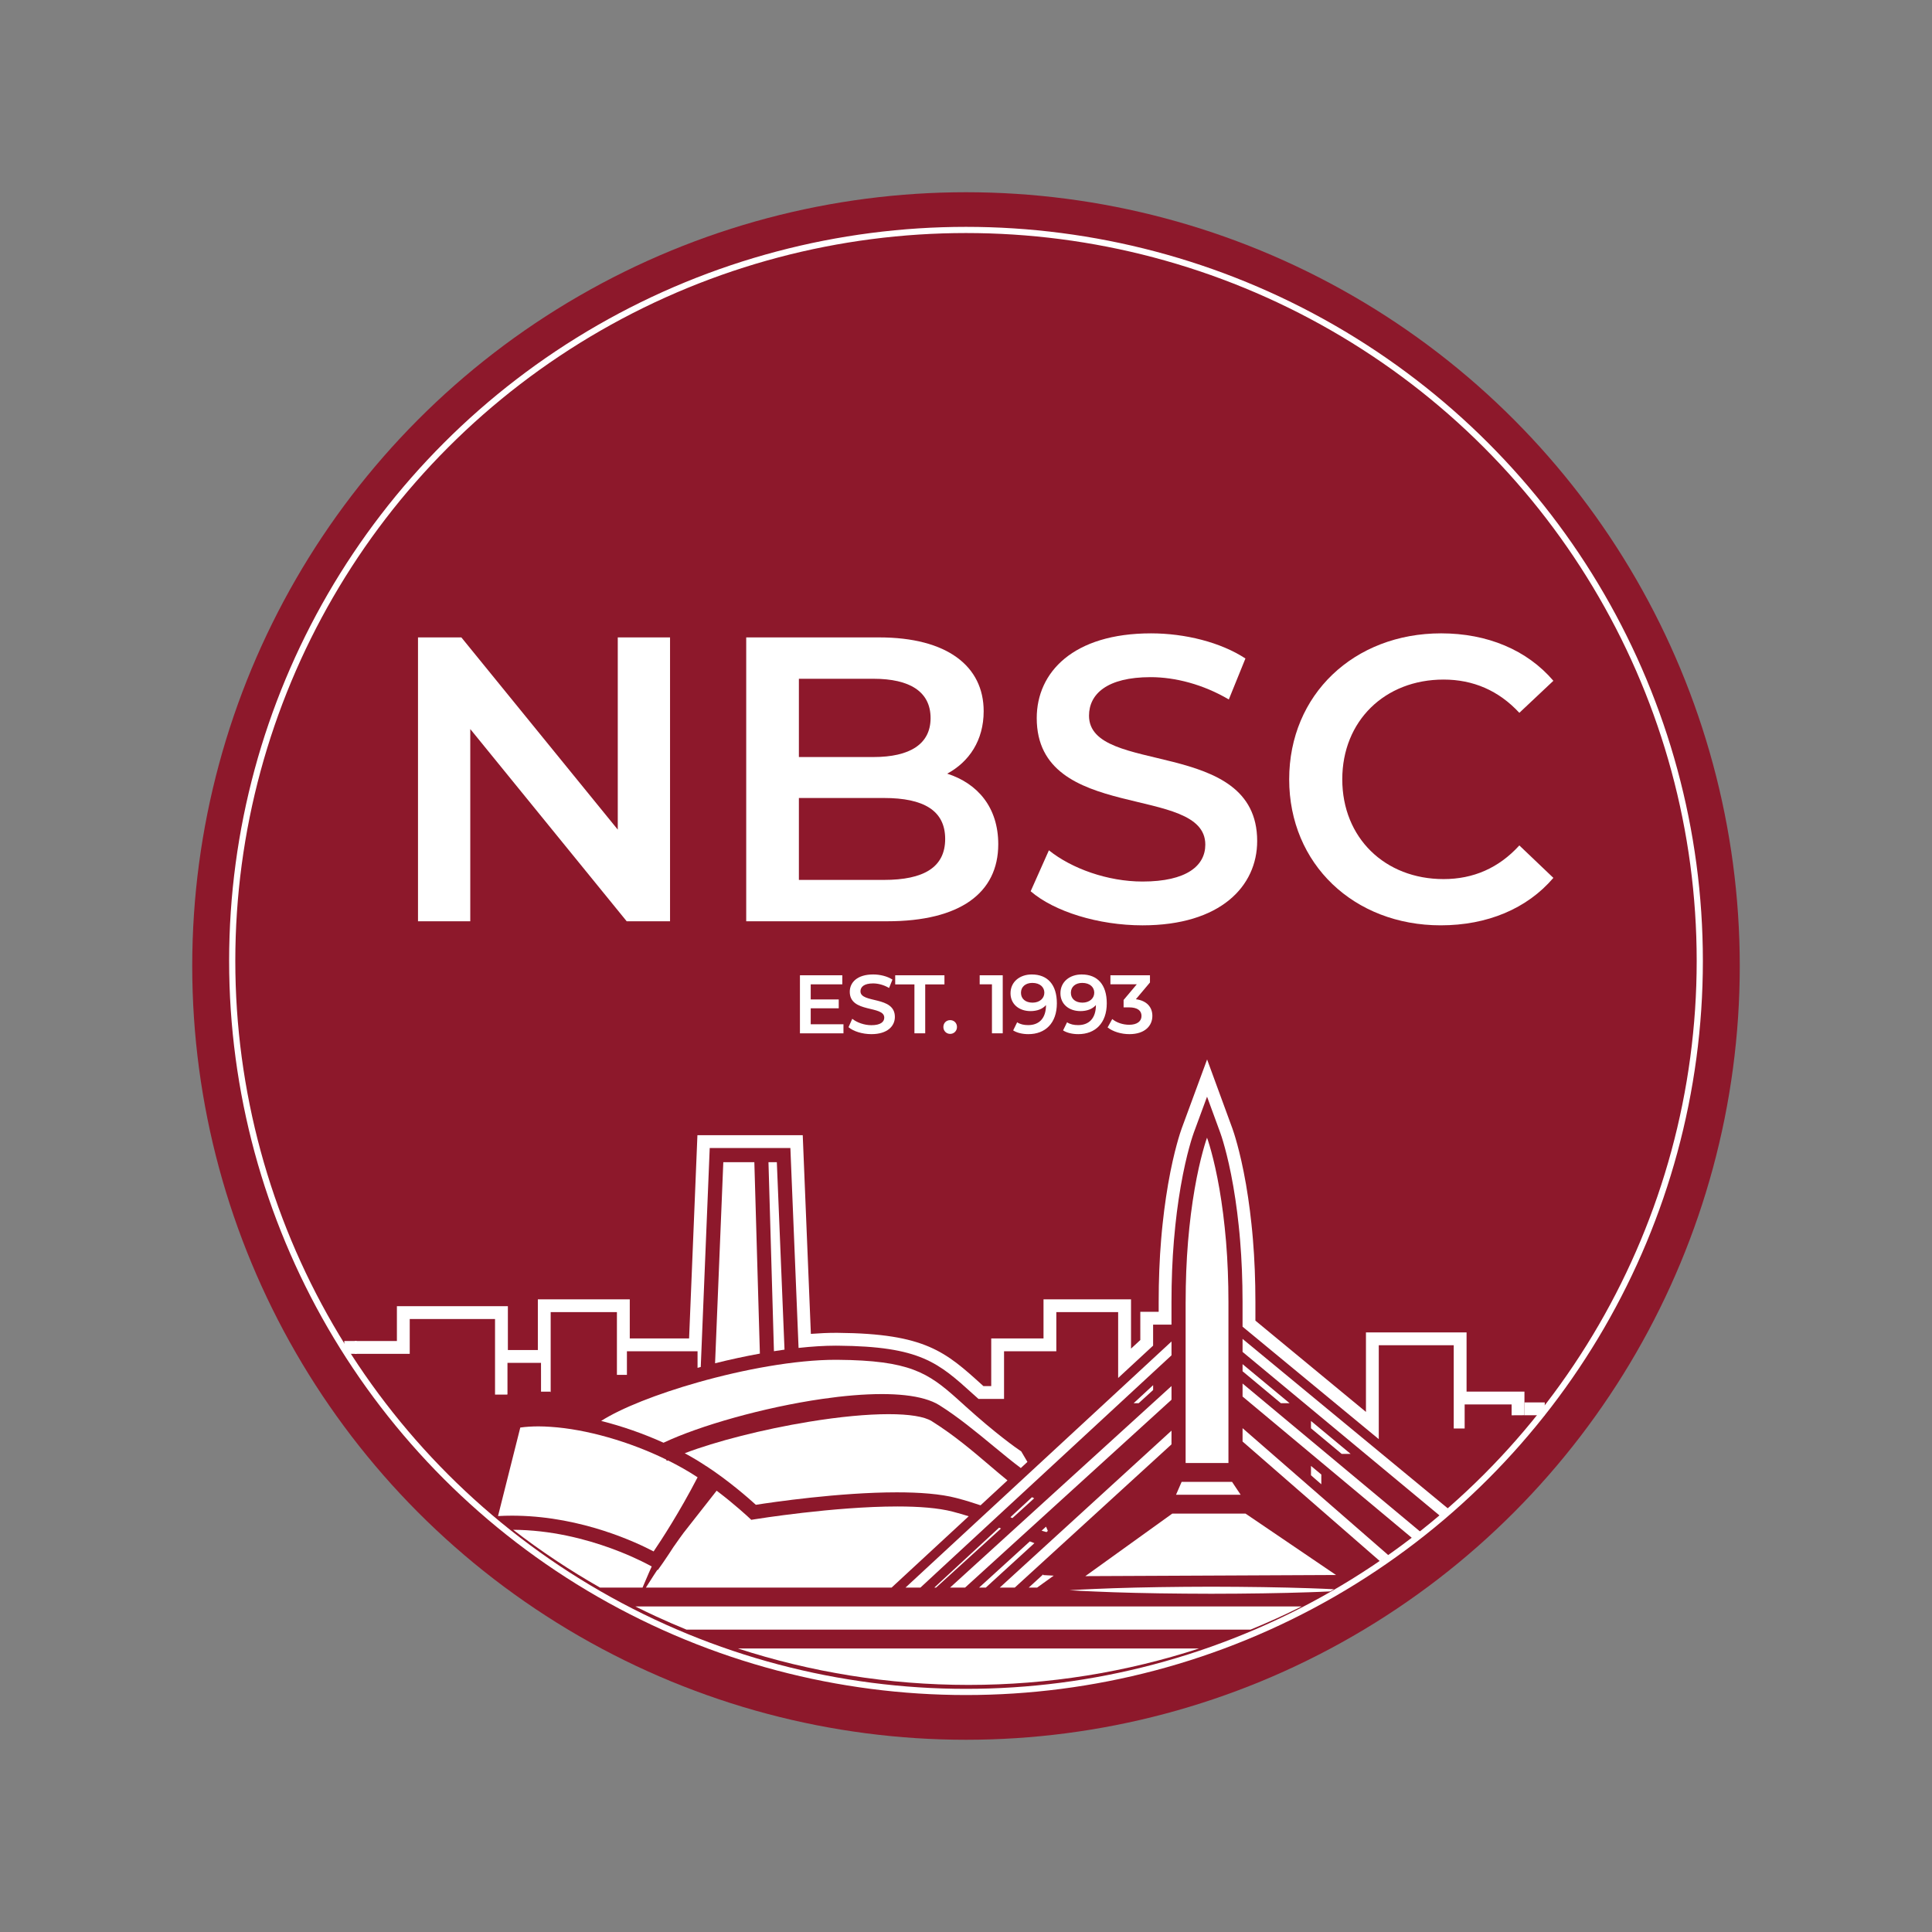<?xml version="1.0" encoding="utf-8"?>
<!-- Generator: Adobe Illustrator 24.0.1, SVG Export Plug-In . SVG Version: 6.00 Build 0)  -->
<svg version="1.1" id="Layer_1" xmlns="http://www.w3.org/2000/svg" xmlns:xlink="http://www.w3.org/1999/xlink" x="0px" y="0px"
	 viewBox="0 0 2500 2500" style="enable-background:new 0 0 2500 2500;" xml:space="preserve">
<rect x="0" y="0" width="2500" height="2500" fill="#808080" stroke="none"/>
<style type="text/css">
	.st0{fill:#8D182B;}
	.st1{enable-background:new    ;}
	.st2{fill:#FFFFFF;}
	.st3{fill:none;stroke:#FFFFFF;stroke-width:8;stroke-miterlimit:10;}
</style>
<g>
	<circle id="Ellipse_1_2_" class="st0" cx="1250" cy="1250" r="1001.25"/>
	<g class="st1">
		<path class="st2" d="M867.03,824.8v367.32h-56.1l-202.4-248.73v248.73h-67.64V824.8h56.1l202.4,248.73V824.8H867.03z"/>
		<path class="st2" d="M1291.74,1092.42c0,62.97-49.29,99.7-143.67,99.7H965.6V824.8h171.98c88.09,0,135.28,37.26,135.28,95.5
			c0,37.78-18.88,65.59-47.19,80.81C1265,1013.71,1291.74,1044.67,1291.74,1092.42z M1033.76,878.32V979.6h96.48
			c47.19,0,73.93-16.79,73.93-50.38c0-34.11-26.74-50.9-73.93-50.9H1033.76z M1223.05,1085.6c0-36.73-27.79-53-79.18-53h-110.11v106
			h110.11C1195.26,1138.6,1223.05,1122.33,1223.05,1085.6z"/>
		<path class="st2" d="M1333.67,1153.29l23.6-53c29.36,23.61,76.03,40.41,121.12,40.41c57.15,0,81.27-20.46,81.27-47.75
			c0-79.24-218.13-27.29-218.13-163.72c0-59.3,47.19-109.67,147.87-109.67c44.04,0,90.19,11.54,122.17,32.53l-21.5,53
			c-33.03-19.42-69.21-28.86-101.2-28.86c-56.63,0-79.7,22.04-79.7,49.85c0,78.19,217.6,27.29,217.6,162.15
			c0,58.77-47.72,109.15-148.39,109.15C1421.24,1197.37,1364.09,1179.53,1333.67,1153.29z"/>
		<path class="st2" d="M1668.2,1008.46c0-109.67,83.9-188.91,196.63-188.91c59.77,0,111.16,21.51,145.24,61.39l-44.04,41.45
			c-26.74-28.86-59.78-43.03-98.05-43.03c-76.03,0-131.08,53.52-131.08,129.09s55.06,129.09,131.08,129.09
			c38.28,0,71.31-14.17,98.05-43.55l44.04,41.98c-34.08,39.88-85.47,61.4-145.77,61.4
			C1752.09,1197.37,1668.2,1118.13,1668.2,1008.46z"/>
	</g>
	<g class="st1">
		<path class="st2" d="M1091.44,1325.41v11.69h-56.32v-75.09h54.82v11.69h-40.87v19.53h36.26v11.48h-36.26v20.7H1091.44z"/>
		<path class="st2" d="M1097.99,1329.17l4.83-10.84c6.01,4.83,15.55,8.26,24.78,8.26c11.69,0,16.63-4.18,16.63-9.76
			c0-16.2-44.63-5.58-44.63-33.47c0-12.12,9.66-22.42,30.25-22.42c9.01,0,18.45,2.36,25,6.65l-4.4,10.84
			c-6.76-3.97-14.16-5.9-20.7-5.9c-11.59,0-16.31,4.51-16.31,10.19c0,15.98,44.52,5.58,44.52,33.15c0,12.01-9.76,22.31-30.36,22.31
			C1115.9,1338.18,1104.21,1334.53,1097.99,1329.17z"/>
		<path class="st2" d="M1183.28,1273.81h-24.89v-11.8h63.72v11.8h-24.89v63.29h-13.95V1273.81z"/>
		<path class="st2" d="M1220.72,1328.95c0-5.36,3.97-8.9,8.8-8.9c4.83,0,8.8,3.54,8.8,8.9c0,5.15-3.97,8.9-8.8,8.9
			C1224.68,1337.86,1220.72,1334.1,1220.72,1328.95z"/>
		<path class="st2" d="M1297.53,1262.01v75.09h-13.95v-63.4h-15.88v-11.69H1297.53z"/>
		<path class="st2" d="M1367.58,1298.27c0,25.75-15.02,39.91-36.8,39.91c-7.51,0-14.7-1.61-19.74-4.83l5.15-10.51
			c4.08,2.68,9.01,3.65,14.27,3.65c14.16,0,23.06-8.8,23.06-25.85v-0.11c-4.51,5.26-11.69,7.83-20.06,7.83
			c-14.8,0-25.85-9.01-25.85-23.06c0-14.91,12.12-24.35,27.46-24.35C1355.56,1260.94,1367.58,1274.14,1367.58,1298.27z
			 M1351.38,1284.54c0-7.08-5.58-12.66-15.55-12.66c-8.69,0-14.7,4.93-14.7,12.77s5.9,12.77,15.02,12.77
			C1345.16,1297.41,1351.38,1291.94,1351.38,1284.54z"/>
		<path class="st2" d="M1432.16,1298.27c0,25.75-15.02,39.91-36.8,39.91c-7.51,0-14.7-1.61-19.74-4.83l5.15-10.51
			c4.08,2.68,9.01,3.65,14.27,3.65c14.16,0,23.06-8.8,23.06-25.85v-0.11c-4.51,5.26-11.69,7.83-20.06,7.83
			c-14.8,0-25.85-9.01-25.85-23.06c0-14.91,12.12-24.35,27.46-24.35C1420.14,1260.94,1432.16,1274.14,1432.16,1298.27z
			 M1415.96,1284.54c0-7.08-5.58-12.66-15.55-12.66c-8.69,0-14.7,4.93-14.7,12.77s5.9,12.77,15.02,12.77
			C1409.74,1297.41,1415.96,1291.94,1415.96,1284.54z"/>
		<path class="st2" d="M1491.16,1314.58c0,12.66-9.55,23.6-29.72,23.6c-10.62,0-21.24-3.22-28.21-8.69l6.01-10.84
			c5.36,4.51,13.52,7.4,21.99,7.4c9.98,0,15.88-4.4,15.88-11.37c0-6.76-4.93-11.16-16.31-11.16h-6.87v-9.55l17.06-20.28h-34.11
			v-11.69h51.17v9.33l-18.24,21.67C1483.98,1294.84,1491.16,1303.32,1491.16,1314.58z"/>
	</g>
	<g>
		<ellipse class="st3" cx="1250" cy="1243.46" rx="949.51" ry="945.91"/>
		<g>
			<g>
				<path class="st2" d="M777.91,1838.68c27.16,6.82,54.82,16.48,80.69,28.2c46.62-22.03,129.49-45.71,205.38-56.69
					c27.27-3.95,53.63-6.26,77.08-6.26c21.38,0,40.36,1.92,55.4,6.26c7.3,2.11,13.7,4.77,18.98,8.07
					c24.15,15.14,47.72,34.59,70.51,53.4c11.83,9.77,23.81,19.63,34.98,27.99l8.56-7.93c-3.91-6.76-6.61-11.3-7.96-13.55
					c-6.87-4.63-32.63-22.7-72.29-58.53l-1.6-1.47c-3.07-2.77-6-5.42-8.86-7.98c-38.14-34.11-61.94-49.82-154.81-50.6
					c-0.89-0.01-1.8-0.01-2.7-0.01c-51.97,0-118.98,12.38-178.65,29.32C850.43,1803.74,803.83,1822.06,777.91,1838.68z"/>
				<path class="st2" d="M1335.42,1937.36l-27.96,25.88c0.88,0.39,1.74,0.78,2.59,1.17l28.16-25.63
					C1337.29,1938.34,1336.36,1937.84,1335.42,1937.36z"/>
				<polygon class="st2" points="1709.78,1908.05 1696.4,1896.88 1696.4,1909 1709.78,1920.66 				"/>
				<path class="st2" d="M1709.78,1936.83l-13.39-11.66l-88.52-77.12v17.27l88.52,77.11l8.49,7.41l78.98,68.78l1.76,1.55
					c3.75-2.49,7.5-4.97,11.21-7.5l-1.8-1.57L1709.78,1936.83z"/>
				<polygon class="st2" points="1668.77,1815.76 1607.87,1765.2 1607.87,1774.41 1612.98,1778.66 1657.48,1815.76 				"/>
				<polygon class="st2" points="1521.77,1934.2 1605.4,1934.2 1594.26,1917.5 1529.04,1917.5 				"/>
				<path class="st2" d="M1717.07,1881.32l-20.68-17.24l-57.95-48.32l-30.57-25.49v16.84l10.36,8.65l78.16,65.24l13.39,11.17
					l116.95,97.64l1.04,0.87c3.61-2.67,7.19-5.39,10.76-8.11l-0.46-0.38L1717.07,1881.32z"/>
				<path class="st2" d="M1304.49,2078.72h-30.56h-15.98h-9.04h-16.2h-48.25h-1.83h-8.98h-37.28h-8.98H822.12
					c8.72,4.36,17.52,8.59,26.38,12.7c13.1,6.05,26.36,11.81,39.77,17.3h729.93c22.49-9.19,44.54-19.2,66.17-30h-351.8H1304.49z"/>
				<path class="st2" d="M1005.22,1503.85h-10.82l7.08,244.6c4.6-0.72,9.16-1.4,13.68-2.03L1005.22,1503.85z"/>
				<path class="st2" d="M1607.87,1732.53v16.82l79.97,66.41l8.55,7.1l70.38,58.45l97.5,80.96c3.65-2.99,7.27-6.01,10.88-9.05
					l-91.01-75.14L1607.87,1732.53z"/>
				<polygon class="st2" points="1611.7,1958.59 1516.93,1958.59 1404.39,2039.52 1585.82,2038.7 1728.8,2038.04 1719.19,2031.53 
									"/>
				<path class="st2" d="M1332.6,1994.56l-44.15,40.2l-21.52,19.58h8.68l20.92-19.14l41.99-38.36
					C1336.56,1996.13,1334.6,1995.38,1332.6,1994.56z"/>
				<path class="st2" d="M1292.83,1976.78l-59.4,54.94l-24.45,22.62h2.26l24.7-22.49l59.34-53.99
					C1294.46,1977.49,1293.65,1977.14,1292.83,1976.78z"/>
				<path class="st2" d="M1589.6,1865.54v-8.08v-9.09v-7.17v-33.47v-7.93v-8.94v-7.26v-33.58v-7.93v-8.9v-7.29v-41.14
					c-0.03-26.57-1.01-53.16-3.09-78.08c-1.01-12.46-2.37-24.49-3.76-35.91c-1.45-11.43-3.09-22.22-4.79-32.2
					c-3.44-19.92-7.33-36.54-10.5-48.17c-3.13-11.63-5.56-18.27-5.56-18.27s-2.44,6.64-5.56,18.27
					c-3.17,11.63-7.05,28.25-10.49,48.17c-1.71,9.98-3.35,20.77-4.81,32.2c-1.38,11.42-2.73,23.46-3.74,35.91
					c-2.08,24.92-3.07,51.51-3.09,78.08h-0.02v29.29v9.65v7.06v14.41v8.31v27.92v7.1v14.33v8.25v28.02v7.1v14.35v8.26v24.31h45.67
					h9.74V1865.54z"/>
				<path class="st2" d="M1355.89,1980.96c-0.79-1.84-1.57-3.67-2.33-5.49l-5.74,5.25c2.17,0.71,4.29,1.31,6.36,1.79
					L1355.89,1980.96z"/>
				<polygon class="st2" points="1515.92,1793.52 1492.15,1815.15 1491.47,1815.76 1369.89,1926.41 1361.77,1933.8 1358.45,1936.83 
					1356.04,1939.03 1351.18,1943.45 1351.17,1943.45 1343.76,1950.2 1322.09,1969.92 1307.41,1983.29 1253.01,2032.8 
					1229.35,2054.34 1248.81,2054.34 1271.37,2033.81 1320.33,1989.24 1335.1,1975.8 1348.71,1963.42 1356.42,1956.4 
					1363.25,1950.18 1374.42,1940.01 1376.36,1938.26 1515.92,1811.23 				"/>
				<polygon class="st2" points="1747.7,1881.32 1696.4,1838.71 1696.4,1848.2 1736.1,1881.32 				"/>
				<path class="st2" d="M834.01,2048.35c1.74-4.06,3.62-8.45,5.62-13.1c1.1-2.7,2.35-5.44,3.67-8.22
					c-3.16-1.78-18.09-10-41.15-19.15c-29.54-11.71-72.32-24.88-120.4-27.76c-5.84-0.35-11.76-0.54-17.72-0.58
					c35.58,27.44,73.13,52.45,112.39,74.79h55.04C832.27,2052.43,833.13,2050.44,834.01,2048.35z"/>
				<path class="st2" d="M935.96,1503.85l-10.66,260.21c19.27-4.81,38.81-9.03,57.98-12.51l-7.16-247.7H935.96z"/>
				<path class="st2" d="M884.45,1983.62c-3.52,4.56-6.68,9.34-10.07,14.06c-0.96,1.35-1.9,2.69-2.86,4.03
					c-2.31,3.6-4.43,6.84-6.3,9.65c-5.64,8.52-9.07,13.33-9.18,13.49l-4.86,6.81l-0.56-0.32c-1.69,2.46-3.33,4.89-4.8,7.29
					c-2.7,4.24-5.25,8.25-7.61,11.93c-0.83,1.32-1.62,2.54-2.41,3.78h317.92l27.57-25.51l72.19-66.78
					c-6.43-2.03-13.27-4.03-20.6-5.94c-18.73-4.9-44.09-6.74-71.61-6.74c-82.08,0-183.32,16.35-184.67,16.57l-4.46,0.72l-3.29-3.09
					c-0.23-0.21-17.91-16.79-41.52-34.6c-3.18,4.05-7.99,10.17-13.86,17.67c-5.44,6.93-11.77,14.99-18.56,23.64
					C891.53,1974.61,888.02,1979.08,884.45,1983.62z"/>
				<path class="st2" d="M1253.24,2180.28c104.1,0,204.39-16.6,298.44-47.18H954.8C1048.85,2163.68,1149.13,2180.28,1253.24,2180.28
					z"/>
				<path class="st2" d="M845.78,2007.55c9.71-14.31,33.3-50.37,56.91-95.93c-11.83-7.81-24.8-15.13-38.43-21.9
					c-0.46,0.23-0.95,0.45-1.39,0.67l-0.87-1.76c-47.54-23.24-103.07-39.25-149.41-42.3c-5.36-0.36-10.63-0.61-15.71-0.61
					c-8.47,0-16.38,0.51-23.62,1.51l-2.53,10.05l-19.28,76.64l-7.01,27.86c6.05-0.35,12.15-0.52,18.26-0.52
					c2.26,0,4.49,0.04,6.73,0.08C753.81,1963.02,823.38,1995.76,845.78,2007.55z"/>
				<polygon class="st2" points="1381.2,1992.1 1515.9,1869 1515.92,1851.23 1375.34,1979.71 1368.42,1986.01 1352.21,2000.83 
					1313.57,2036.14 1293.67,2054.34 1313.1,2054.34 1331.9,2037.16 1354.29,2016.7 1370.29,2002.06 				"/>
				<polygon class="st2" points="1515.92,1735.88 1492.15,1757.86 1446.91,1799.73 1349.51,1889.83 1342.4,1896.41 1335.73,1902.58 
					1331.05,1906.91 1327.11,1910.56 1317.28,1919.64 1313.42,1923.22 1281.73,1952.54 1266.66,1966.47 1198.25,2029.77 
					1171.7,2054.34 1191.03,2054.34 1216.49,2030.77 1280.42,1971.64 1295.23,1957.93 1324.42,1930.94 1328.55,1927.13 
					1338.34,1918.06 1349.06,1908.16 1356.16,1901.58 1448.93,1815.76 1492.15,1775.77 1515.92,1753.79 				"/>
				<path class="st2" d="M1665.81,2054.34c-9.92-0.24-20.38-0.45-31.2-0.61c-21.5-0.39-44.41-0.45-67.35-0.55
					c-22.93,0.09-45.85,0.17-67.35,0.56c-10.63,0.16-20.91,0.36-30.68,0.6c-9.96,0.24-19.38,0.51-28.07,0.8
					c-17.19,0.52-31.52,1.34-41.56,1.73c-10.02,0.56-15.75,0.89-15.75,0.89s5.73,0.32,15.75,0.87c10.04,0.4,24.36,1.22,41.56,1.74
					c17.2,0.59,37.26,1.07,58.75,1.4c21.5,0.39,44.42,0.45,67.35,0.55c22.93-0.08,45.85-0.15,67.35-0.54
					c21.5-0.32,41.56-0.81,58.76-1.4c10.48-0.32,19.86-0.74,27.9-1.12c1.66-0.92,3.31-1.85,4.97-2.78
					c-9.02-0.42-20.15-0.97-32.86-1.35C1684.82,2054.84,1675.58,2054.57,1665.81,2054.34z"/>
				<path class="st2" d="M1897.74,1724.15h-130.2v102.87l-143.05-118.12v-24.15c-0.01-28.4-1.09-55.65-3.22-80.99
					c-1.11-13.92-2.67-27.21-3.89-37.23c-1.44-11.35-3.12-22.73-5.04-33.87c-3.98-23.03-8.29-40.68-11.22-51.43
					c-3.1-11.58-5.69-19-6.41-21l-17.17-46.86l-15.55-42.45l-15.63,42.43l-17.2,46.69c-0.78,2.16-3.38,9.62-6.52,21.28
					c-2.9,10.65-7.19,28.23-11.17,51.29c-1.89,11.04-3.58,22.37-5.03,33.73c-1.22,10.02-2.77,23.25-3.92,37.52
					c-2.11,25.26-3.18,52.49-3.19,80.87v12.7h-23.77V1734l-12.02,11.12v-63.82H1350.3v50.65h-67.66v61.63h-10.12l-1.46-1.31
					c-47.45-42.95-73.61-66.62-186.74-67.58c-0.89-0.01-1.83-0.01-2.81-0.01c-9.9,0-20.69,0.46-32.25,1.35l-9.87-241.15l-0.65-15.93
					H902.46l-0.65,15.93l-10.13,247.07h-76.76v-50.65H695.98v65.65h-38.79v-56.76h-143.6v45.06h-54.4
					c-0.06,5.54-0.12,11.08-0.19,16.61h71.19v-45.07h110.38v97.82h15.75l0.35-0.58v-40.48h43.38l0.03,15.75v21.51h12.2l0.29,1.25
					v-104.16h85.72v81.16h12.94v-30.51h91.4V1770c1.38-0.38,2.76-0.77,4.14-1.14l11.61-283.3h104.37l10.59,258.65
					c17.11-1.86,33.38-2.91,48.14-2.91c0.9,0,1.78,0,2.66,0.01c106.8,0.9,129.85,21.74,175.77,63.31l1.61,1.44
					c1.58,1.43,3.07,2.76,4.62,4.13h33.09v-61.63h67.65v-50.66h80v85.2l45.24-41.85v-27.21h23.78v-29.31
					c0.01-27.97,1.07-54.74,3.15-79.54c1.11-13.78,2.62-26.81,3.83-36.76c1.41-11.07,3.07-22.17,4.93-32.99
					c3.88-22.45,8.04-39.5,10.84-49.8c3.31-12.28,5.97-19.55,6.08-19.86l17.2-46.69l17.12,46.73c0.11,0.3,2.76,7.54,6.03,19.76
					c2.83,10.42,7.02,27.52,10.87,49.88c1.89,10.97,3.53,22.08,4.93,33.08c1.2,9.85,2.73,22.91,3.82,36.59
					c2.08,24.85,3.14,51.63,3.16,79.6v31.98l5.05,4.16l171.22,141.38v-121.52h97v107.77h14.13v-31.18h60.76v14.07
					c5.54-0.1,11.08-0.1,16.62-0.1v-30.58h-74.91V1724.15z"/>
				<polygon class="st2" points="1492.15,1792.38 1466.88,1815.76 1473.37,1815.76 1492.15,1798.65 				"/>
				<path class="st2" d="M978.07,1947.2c20.89-3.26,108.11-16.12,182.48-16.12c29.24,0,56.51,1.99,76.96,7.34
					c11.53,3.02,21.9,6.21,31.32,9.44l34.84-32.23c-7.33-5.91-14.98-12.41-23.07-19.32c-21.55-18.37-45.97-39.18-74.86-57.29
					c-9.69-6.07-29.25-9.1-55.88-9.1c-27.72,0-63.11,3.28-103,9.82c-59.8,9.81-120.42,25.32-160.82,40.74
					c9.77,5.29,19.06,10.87,27.79,16.68l0.04-0.07C943.27,1916.29,969.09,1939.03,978.07,1947.2z"/>
				<polygon class="st2" points="1348.94,2038.09 1331.18,2054.34 1342.04,2054.34 1343.21,2053.48 1363.49,2038.89 1349.7,2038.14 
					1350.21,2036.94 				"/>
			</g>
			<rect x="445.51" y="1735.25" class="st2" width="16.12" height="16.6"/>
			<rect x="1972.65" y="1814.72" class="st2" width="26.25" height="16.6"/>
		</g>
	</g>
</g>
</svg>
